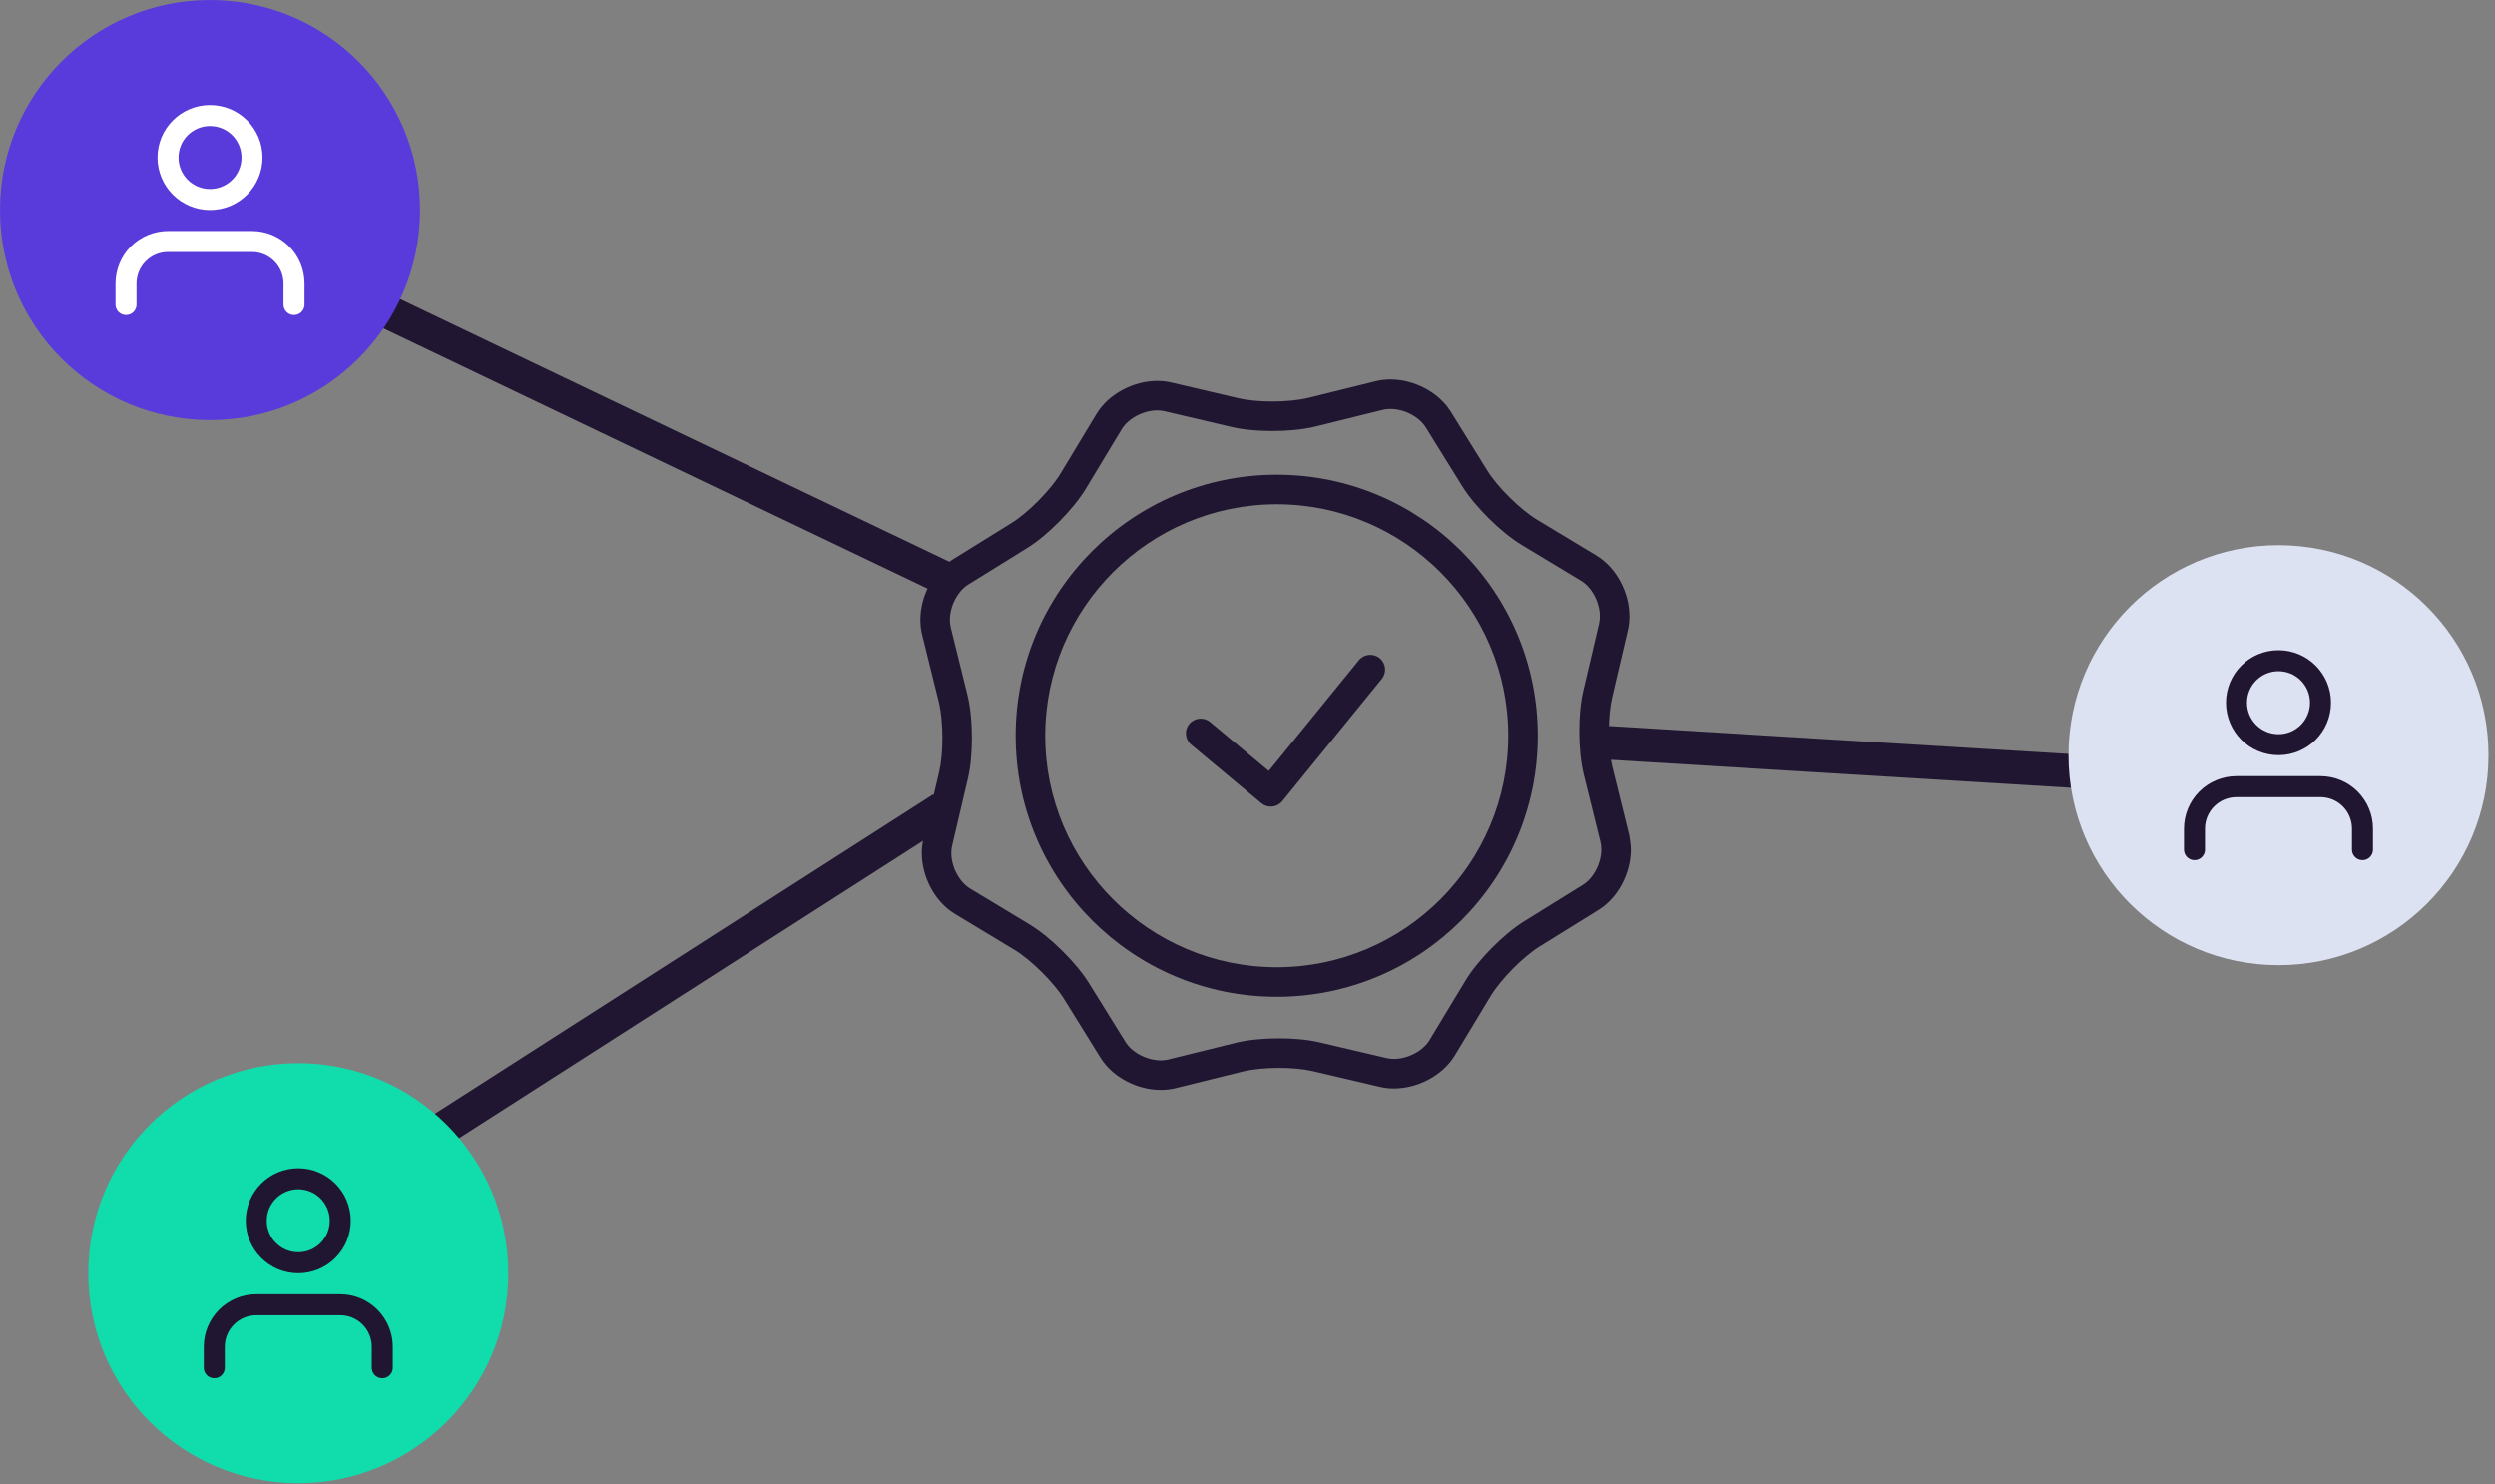 <svg width="237" height="141" viewBox="0 0 237 141" fill="none" xmlns="http://www.w3.org/2000/svg">
<rect x="0" y="0" width="237" height="141" fill="#808080" stroke="none"/>
<line x1="152.481" y1="70.545" x2="209.156" y2="73.991" stroke="#211631" stroke-width="3.196"/>
<line x1="21.252" y1="22.167" x2="91.073" y2="55.558" stroke="#211631" stroke-width="3.196"/>
<line x1="18.938" y1="122.03" x2="89.522" y2="76.794" stroke="#211631" stroke-width="3.196"/>
<path d="M8.384 120.949C8.384 109.931 17.315 101 28.333 101C39.35 101 48.282 109.931 48.282 120.949C48.282 131.967 39.35 140.898 28.333 140.898C17.315 140.898 8.384 131.967 8.384 120.949Z" fill="#10DCAC"/>
<path d="M36.313 129.926V127.931C36.313 126.873 35.892 125.858 35.144 125.11C34.396 124.362 33.381 123.941 32.323 123.941H24.343C23.285 123.941 22.27 124.362 21.522 125.11C20.774 125.858 20.354 126.873 20.354 127.931V129.926" stroke="#211631" stroke-width="1.995" stroke-linecap="round" stroke-linejoin="round"/>
<path d="M28.333 119.951C30.536 119.951 32.322 118.165 32.322 115.962C32.322 113.758 30.536 111.972 28.333 111.972C26.129 111.972 24.343 113.758 24.343 115.962C24.343 118.165 26.129 119.951 28.333 119.951Z" stroke="#211631" stroke-width="1.995" stroke-linecap="round" stroke-linejoin="round"/>
<path d="M0 19.949C0 8.931 8.931 0 19.949 0C30.967 0 39.898 8.931 39.898 19.949C39.898 30.967 30.967 39.898 19.949 39.898C8.931 39.898 0 30.967 0 19.949Z" fill="#593BDC"/>
<path d="M27.929 28.926V26.931C27.929 25.873 27.509 24.858 26.76 24.11C26.012 23.362 24.997 22.941 23.939 22.941H15.96C14.901 22.941 13.887 23.362 13.138 24.11C12.39 24.858 11.97 25.873 11.97 26.931V28.926" stroke="white" stroke-width="1.995" stroke-linecap="round" stroke-linejoin="round"/>
<path d="M19.949 18.952C22.152 18.952 23.939 17.165 23.939 14.962C23.939 12.758 22.152 10.972 19.949 10.972C17.745 10.972 15.959 12.758 15.959 14.962C15.959 17.165 17.745 18.952 19.949 18.952Z" stroke="white" stroke-width="1.995" stroke-linecap="round" stroke-linejoin="round"/>
<path d="M236.384 71.736C236.384 60.719 227.452 51.787 216.435 51.787C205.417 51.787 196.486 60.719 196.486 71.736C196.486 82.754 205.417 91.686 216.435 91.686C227.452 91.686 236.384 82.754 236.384 71.736Z" fill="#DCE2F1"/>
<path d="M208.455 80.713V78.719C208.455 77.66 208.875 76.646 209.623 75.897C210.372 75.149 211.386 74.729 212.445 74.729H220.424C221.482 74.729 222.497 75.149 223.245 75.897C223.994 76.646 224.414 77.66 224.414 78.719V80.713" stroke="#211631" stroke-width="1.995" stroke-linecap="round" stroke-linejoin="round"/>
<path d="M216.435 70.739C214.231 70.739 212.445 68.953 212.445 66.749C212.445 64.546 214.231 62.759 216.435 62.759C218.639 62.759 220.425 64.546 220.425 66.749C220.425 68.953 218.639 70.739 216.435 70.739Z" stroke="#211631" stroke-width="1.995" stroke-linecap="round" stroke-linejoin="round"/>
<path d="M131.052 62.516C130.449 62.027 129.567 62.118 129.077 62.72L120.524 73.235L114.953 68.588C114.356 68.091 113.471 68.171 112.975 68.766C112.478 69.362 112.559 70.247 113.154 70.743L119.818 76.3C120.107 76.54 120.479 76.655 120.852 76.619C121.225 76.583 121.569 76.399 121.806 76.107L131.256 64.489C131.744 63.888 131.654 63.004 131.052 62.516L131.052 62.516Z" fill="#211631"/>
<path d="M121.277 45.093C107.578 45.093 96.478 56.195 96.478 69.891C96.478 83.586 107.578 94.689 121.277 94.689C134.976 94.689 146.075 83.586 146.075 69.891C146.075 56.196 134.976 45.093 121.277 45.093ZM121.277 91.882C109.152 91.882 99.286 82.017 99.286 69.891C99.286 57.765 109.152 47.9 121.277 47.9C133.404 47.9 143.268 57.765 143.268 69.891C143.268 82.017 133.404 91.882 121.277 91.882Z" fill="#211631"/>
<path d="M154.752 79.297L153.17 72.901C152.953 72.039 152.823 70.741 152.826 69.469C152.825 68.279 152.938 67.09 153.129 66.282L154.632 59.868L154.633 59.865C154.734 59.43 154.78 58.989 154.781 58.55C154.777 57.403 154.472 56.276 153.941 55.271C153.407 54.269 152.641 53.376 151.641 52.768L145.998 49.364C145.26 48.922 144.291 48.135 143.417 47.268C142.539 46.404 141.739 45.445 141.288 44.713L137.816 39.113C137.203 38.13 136.315 37.382 135.319 36.862C134.322 36.342 133.207 36.046 132.073 36.044C131.608 36.044 131.14 36.096 130.68 36.21L124.285 37.793C123.42 38.008 122.122 38.139 120.85 38.136C119.661 38.138 118.472 38.025 117.665 37.834L111.25 36.33C110.813 36.228 110.37 36.182 109.933 36.182C108.784 36.184 107.657 36.49 106.654 37.022C105.651 37.556 104.759 38.322 104.151 39.323L100.748 44.964C100.305 45.703 99.518 46.672 98.652 47.547C97.788 48.425 96.828 49.224 96.097 49.674L90.497 53.147C89.513 53.759 88.764 54.648 88.244 55.643C87.724 56.64 87.428 57.757 87.426 58.89C87.427 59.355 87.478 59.824 87.592 60.284L89.176 66.679C89.39 67.542 89.52 68.84 89.517 70.112C89.52 71.301 89.408 72.491 89.216 73.3L87.712 79.713L87.714 79.706C87.608 80.149 87.563 80.594 87.562 81.031C87.565 82.179 87.871 83.306 88.403 84.311C88.937 85.313 89.703 86.205 90.704 86.813L96.347 90.217C97.084 90.659 98.054 91.446 98.928 92.313C99.806 93.176 100.604 94.135 101.056 94.868L104.528 100.467C105.14 101.45 106.029 102.198 107.023 102.719C108.021 103.238 109.136 103.535 110.271 103.536C110.735 103.536 111.203 103.485 111.663 103.371L118.06 101.788C118.921 101.572 120.221 101.442 121.493 101.445C122.682 101.443 123.873 101.555 124.68 101.747L131.094 103.251C131.53 103.353 131.972 103.399 132.411 103.399C133.558 103.397 134.686 103.09 135.691 102.559C136.692 102.025 137.586 101.259 138.194 100.258L141.597 94.617C142.04 93.879 142.827 92.91 143.693 92.034C144.556 91.156 145.516 90.358 146.248 89.907L151.848 86.435C152.831 85.822 153.579 84.933 154.099 83.938C154.618 82.94 154.914 81.825 154.916 80.691C154.917 80.227 154.752 79.297 154.752 79.297L154.752 79.297ZM151.611 82.638C151.293 83.253 150.838 83.759 150.369 84.047L144.77 87.52C143.752 88.154 142.686 89.061 141.696 90.062C140.708 91.064 139.814 92.141 139.193 93.166L135.79 98.807C135.504 99.285 134.994 99.751 134.375 100.078C133.757 100.408 133.039 100.593 132.411 100.59C132.168 100.59 131.94 100.565 131.733 100.516L125.319 99.012C124.19 98.75 122.85 98.638 121.49 98.636C120.035 98.638 118.586 98.766 117.382 99.062L110.986 100.644C110.767 100.7 110.523 100.728 110.267 100.728C109.64 100.73 108.931 100.551 108.319 100.229C107.705 99.91 107.199 99.456 106.912 98.987L103.438 93.387C102.805 92.37 101.898 91.303 100.898 90.314C99.895 89.326 98.818 88.431 97.793 87.81L92.151 84.406C91.673 84.122 91.207 83.612 90.88 82.992C90.549 82.375 90.364 81.657 90.367 81.028C90.366 80.784 90.392 80.559 90.441 80.357V80.35L91.946 73.937C92.208 72.808 92.32 71.467 92.322 70.108C92.32 68.653 92.19 67.204 91.897 66.002L90.313 59.605C90.259 59.385 90.23 59.143 90.231 58.886C90.228 58.26 90.408 57.55 90.73 56.938C91.048 56.323 91.502 55.817 91.972 55.529L97.572 52.056C98.59 51.423 99.656 50.515 100.646 49.515C101.634 48.513 102.527 47.435 103.149 46.411L106.552 40.769C106.838 40.291 107.347 39.825 107.967 39.498C108.584 39.168 109.301 38.983 109.931 38.985C110.172 38.985 110.399 39.011 110.607 39.06L117.022 40.564C118.15 40.826 119.49 40.938 120.849 40.94C122.304 40.938 123.754 40.808 124.958 40.514L131.354 38.931C131.574 38.876 131.816 38.848 132.073 38.848C132.699 38.846 133.408 39.025 134.02 39.346C134.635 39.666 135.142 40.121 135.43 40.59L138.902 46.189C139.537 47.206 140.443 48.272 141.443 49.262C142.446 50.249 143.523 51.144 144.548 51.766L150.189 55.169C150.668 55.454 151.133 55.964 151.459 56.584C151.79 57.2 151.975 57.919 151.972 58.547C151.973 58.789 151.947 59.018 151.898 59.227V59.226L150.394 65.639C150.133 66.767 150.018 68.108 150.017 69.468C150.02 70.922 150.148 72.371 150.444 73.577L152.027 79.97H152.026C152.081 80.188 152.109 80.43 152.109 80.689C152.112 81.316 151.933 82.026 151.611 82.638L151.611 82.638Z" fill="#211631"/>
</svg>
